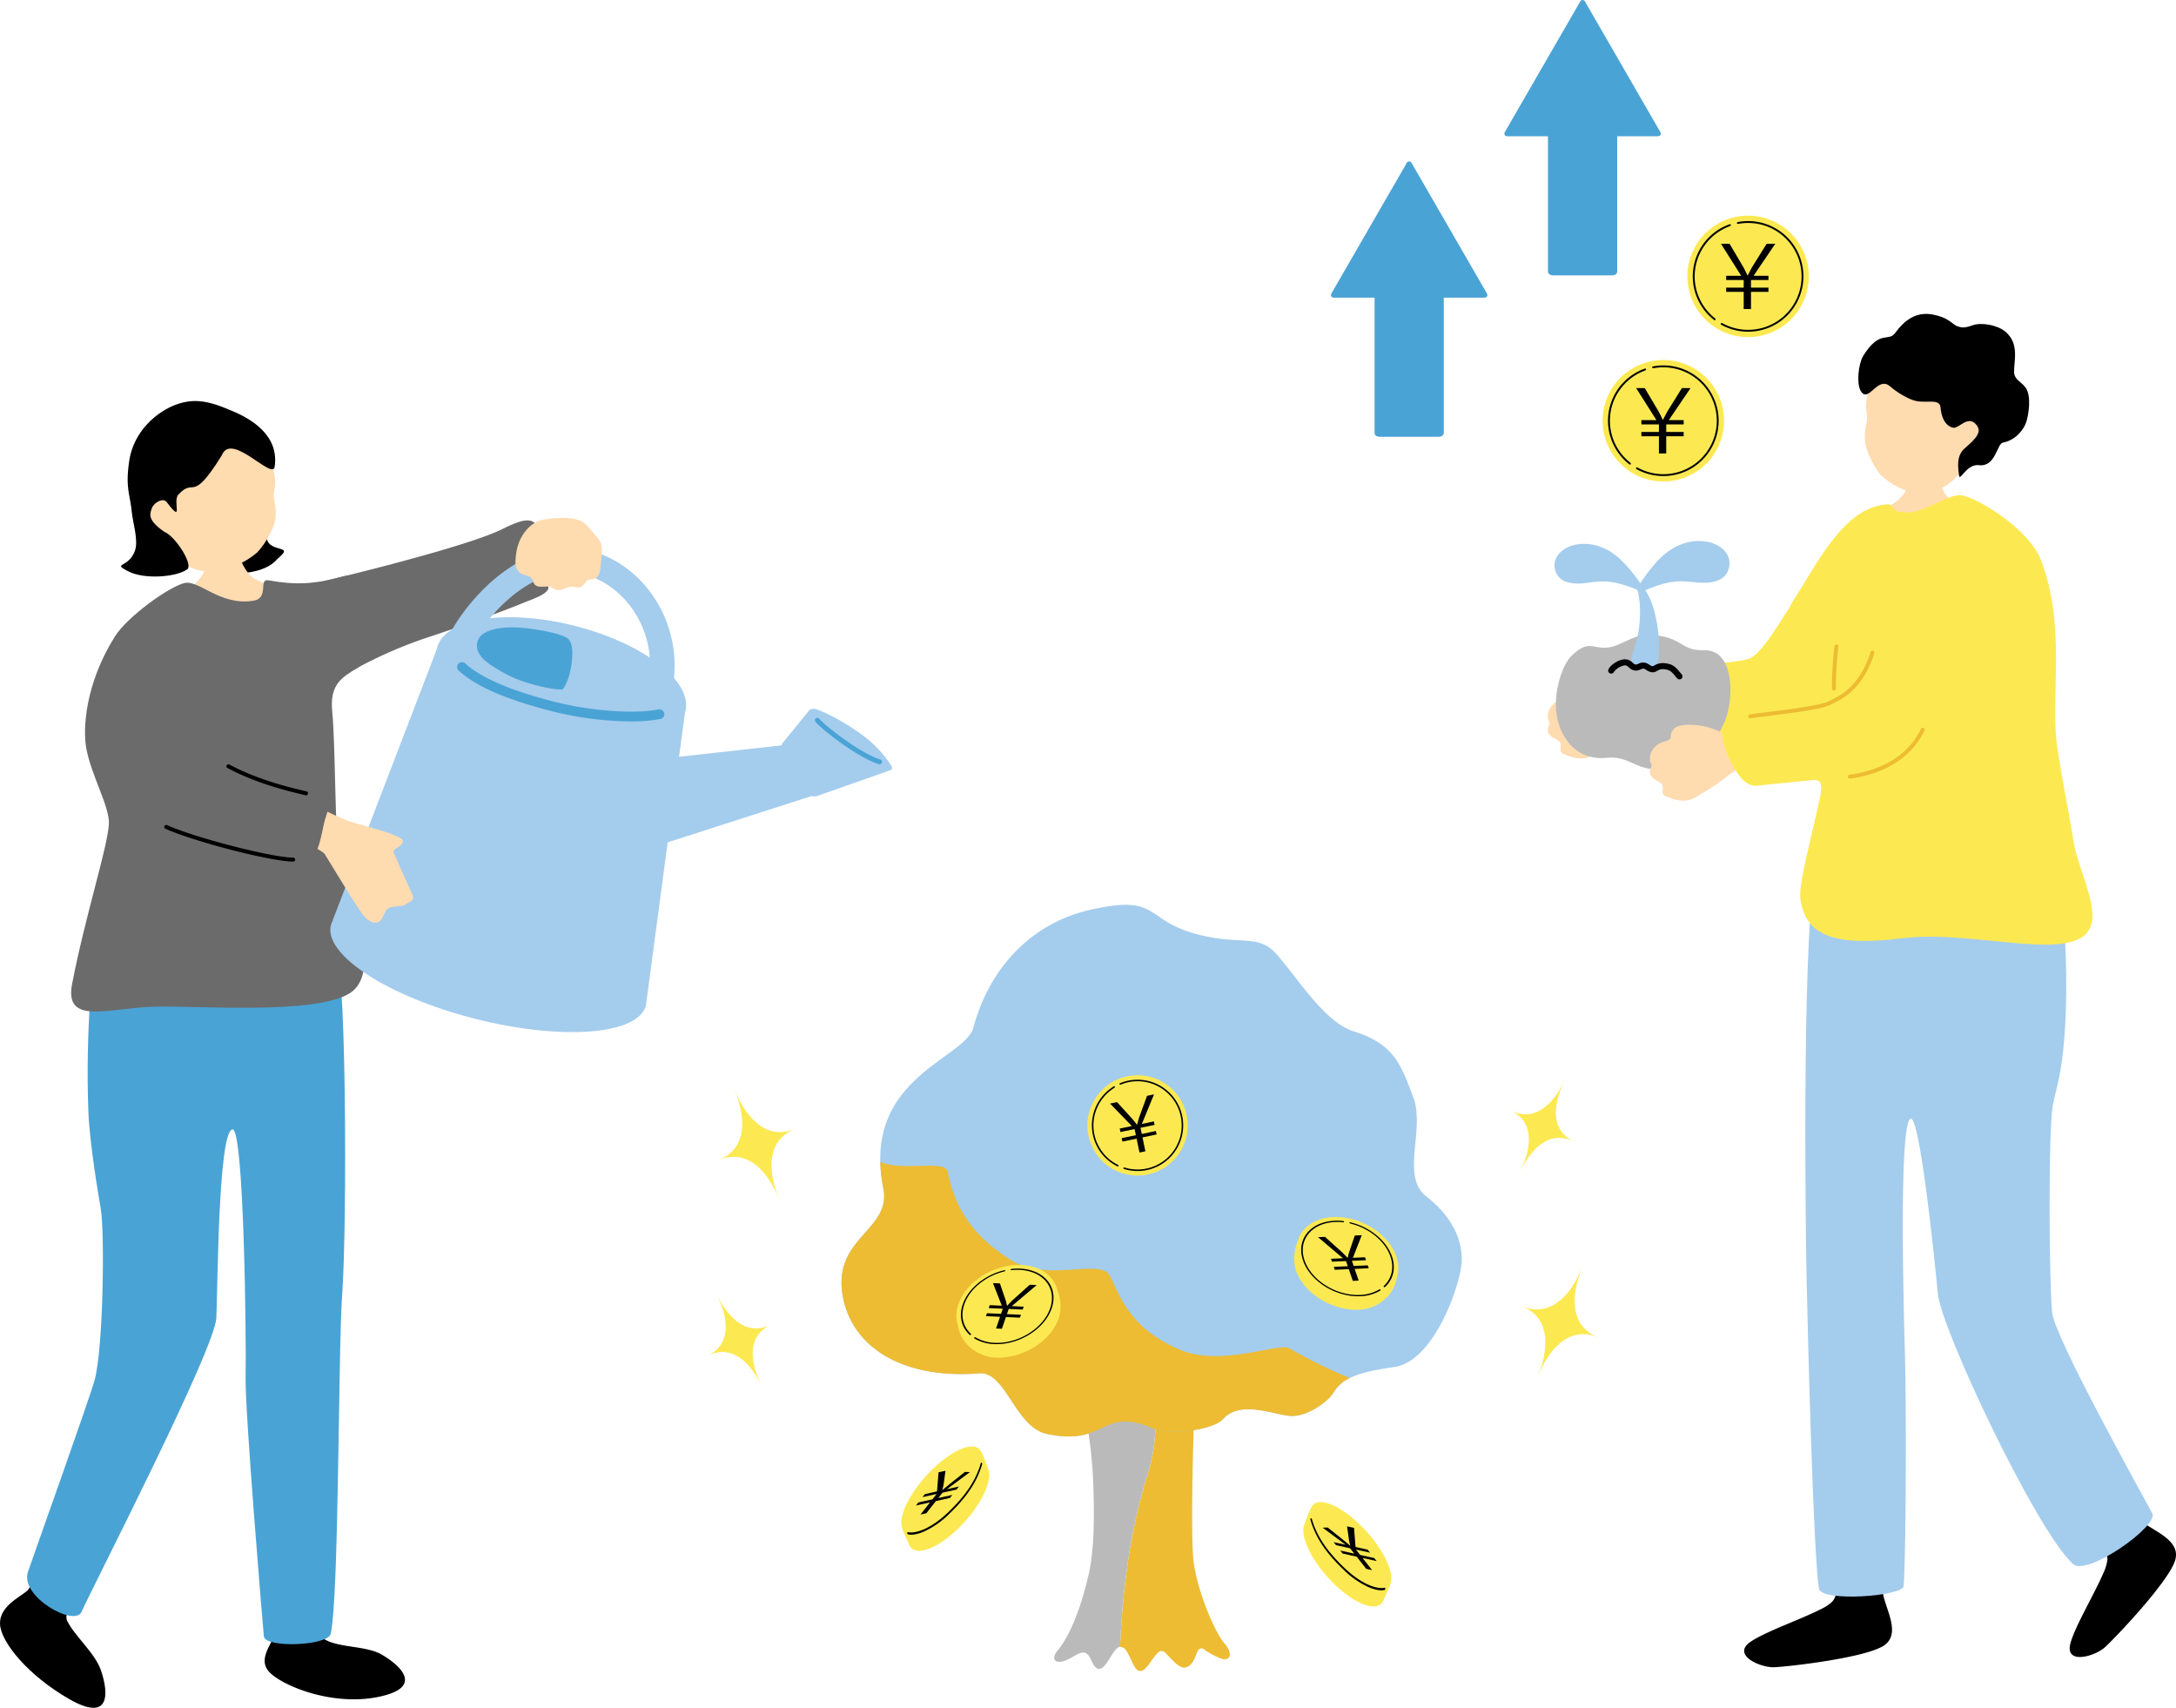<svg xmlns="http://www.w3.org/2000/svg" xmlns:xlink="http://www.w3.org/1999/xlink" width="1087.114" height="853.066" viewBox="0 0 1087.114 853.066"><defs><clipPath id="a"><rect width="1087.115" height="853.066" fill="none"></rect></clipPath></defs><g clip-path="url(#a)"><path d="M236.417,362.881c-4.088-4.607-12.821-23.885-15.179-39.835-1.781-12.06-.331-70.588,1.19-96.362.258-4.379-14.348,1.2-21.867,1.636-.561.033-1.162.033-1.781.021a88.422,88.422,0,0,1-1.4,52.73c-8.464,28.535-11.768,56.259-12.982,83.75.052,0,.106-.006.158,0,2.616.41,3.11,1.663,6.148,8.13,3.114,6.628,5.742,4,9.319-1.129,3.83-5.493,4.446-5.041,5.845-4.852,1.511.2,7.065,8.779,10.97,8.172,4.965-.777,5.6-8.482,7.083-9.2,2.592-1.256.78.358,10.208,4.409,5.341,2.294,7.11-2.036,2.291-7.468" transform="translate(375.173 457.824)" fill="#edbc32"></path><path d="M220.838,227.868c-12.175-.255-34.692-8.561-33.854,5.8.646,11.046,5.462,24.675,6.194,52.3.352,13.331.461,29.739-2.416,42.212-2.722,11.786-7.757,28.723-15.637,38.154-3.629,4.343-.88,8.005,7.277,3.229,5.265-3.08,7.274-3.954,9.866,1.863,5.338,11.981,10.042-7.222,14.184-7.083,1.214-27.491,4.522-55.215,12.982-83.75a88.445,88.445,0,0,0,1.405-52.73" transform="translate(353.115 458.297)" fill="#bababa"></path><path d="M414.718,379.784c-12.433,1.769-19.619,3.76-24.25,6.6a17.949,17.949,0,0,0-5.86,5.772c-.13.2-.261.4-.379.616a16.2,16.2,0,0,1-2.361,2.8c-3.271,3.183-8.882,6.931-14.417,8.23a15.746,15.746,0,0,1-5.01.41c-8.588-.835-24.693-7.869-33.278,1.56-5.217,5.726-26.729,8.2-35.408,4.528-25.564-10.8-22.808,9.234-52.551,2.941-15.944-3.375-20.514-31.329-33.788-30.276-38.694,3.071-64.7-13.422-68.5-40.2-3.957-27.84,24.635-31.548,20.514-52.226-11.028-55.321,40.852-64.376,45.076-80.466,6.552-24.966,25.066-51.082,58.365-58.659,36.054-8.2,25.9,6.024,56.259,12.94,20.126,4.582,28.07-.986,37.362,9.887,10.888,12.745,23.764,33.5,38.088,37.942,20.441,6.339,23.767,17.431,29.682,33.129s-6.47,39.2,6.361,49.2c12.815,9.993,18.253,21.664,17.75,32.771-.528,11.1-13.6,49.662-33.651,52.5" transform="translate(281.868 303.043)" fill="#a4cced"></path><path d="M272.558,248.047c-4.813-8.719-31.059,3.487-49-7.556-22.347-13.756-28.975-29.542-31.991-44.457-1.211-6-22.884.1-33.651-4.789a76.345,76.345,0,0,0,1.508,13.231c4.124,20.675-24.471,24.386-20.514,52.223,3.805,26.775,29.812,43.268,68.507,40.2,13.27-1.053,17.844,26.9,33.788,30.276,29.742,6.3,26.984-13.741,52.548-2.938,8.682,3.669,30.195,1.2,35.411-4.531,8.582-9.426,24.687-2.391,33.275-1.557a15.664,15.664,0,0,0,5.01-.413c5.535-1.3,11.149-5.044,14.421-8.23a16.358,16.358,0,0,0,2.361-2.8c.118-.219.249-.419.376-.619a17.94,17.94,0,0,1,5.86-5.769c.628-.385,1.3-.753,2.033-1.108a248,248,0,0,1-30.261-14.842c-5.25-2.9-33.879,9.3-54.247.874-26.687-11.043-30.941-29.057-35.435-37.2" transform="translate(281.868 389.112)" fill="#edbc32"></path><path d="M188.321,240.868c2.431,5.866-4.431,19.127-15.325,29.624s-21.7,14.248-24.134,8.382,4.431-19.127,15.328-29.621,21.7-14.251,24.131-8.385" transform="translate(301.883 484.44)" fill="#fce952"></path><path d="M191.645,247.978c2.522,6.078-4.27,19.516-15.164,30.009s-21.773,14.078-24.3,8c-.561-1.35-3.283-6.834-3.663-8.761-.974-4.953,10.354-13.088,18.827-21.248,7.353-7.08,17.944-20.214,20.681-16.639,1.2,1.563,2.795,6.664,3.614,8.643" transform="translate(302.07 485.727)" fill="#fce952"></path><path d="M157.7,275.186c-3.4,1.463-6.212,1.851-8.039,1.372-.2-.052-.331-.34-.294-.643s.225-.507.425-.452c2.643.692,10.272-.525,20.217-10.105,8.718-8.4,13.677-15.88,16.074-24.262.082-.282.3-.413.483-.291a.69.69,0,0,1,.191.728c-2.464,8.6-7.508,16.241-16.357,24.766a44.114,44.114,0,0,1-12.7,8.888" transform="translate(303.896 489.852)"></path><path d="M153.055,263.971l4.783-6.084-7.049,1.563,1.19-1.514,7.049-1.563,2.106-2.677-7.049,1.563,1.19-1.514,6.048-1.341.765-9.541,3.469-.768-.989,7.2a24.474,24.474,0,0,1-.619,2.4l.146-.03c1.232-1,2.452-2.027,3.912-3.211l7.247-5.772,2.519.079L166.295,251.3l5.972-1.326-1.19,1.514-7.01,1.554-2.106,2.68,7.013-1.554-1.19,1.511-7.013,1.554-4.783,6.087Z" transform="translate(306.797 492.57)"></path><path d="M216.218,250.018c-2.431,5.866,4.431,19.127,15.325,29.624s21.7,14.248,24.134,8.382S251.247,268.9,240.349,258.4s-21.7-14.251-24.131-8.385" transform="translate(438.927 503.057)" fill="#fce952"></path><path d="M215.086,257.128c-2.522,6.078,4.27,19.516,15.164,30.009s21.773,14.078,24.3,8c.561-1.35,3.283-6.834,3.663-8.761.977-4.953-10.354-13.088-18.827-21.248-7.35-7.08-17.944-20.214-20.681-16.639-1.2,1.563-2.795,6.664-3.614,8.643" transform="translate(436.549 504.344)" fill="#fce952"></path><path d="M244.817,284.336c3.4,1.463,6.212,1.851,8.039,1.372.2-.052.331-.34.294-.643s-.225-.507-.425-.452c-2.643.692-10.272-.525-20.217-10.105-8.719-8.4-13.677-15.88-16.074-24.262-.082-.282-.3-.413-.483-.291a.683.683,0,0,0-.188.728c2.461,8.6,7.5,16.241,16.354,24.766a44.112,44.112,0,0,0,12.7,8.888" transform="translate(438.935 508.469)"></path><path d="M239.527,272.47l-4.783-6.084-7.013-1.554-1.19-1.514,7.013,1.554-2.106-2.676-7.013-1.557-1.19-1.511,5.975,1.323-11.474-8.542,2.519-.079,7.244,5.769c1.463,1.183,2.683,2.209,3.915,3.211l.143.033c-.255-.892-.443-1.505-.616-2.4l-.992-7.2,3.472.771.765,9.541,6.048,1.338,1.19,1.514-7.049-1.563,2.1,2.68,7.052,1.563,1.19,1.511-7.052-1.563,4.786,6.084Z" transform="translate(443.036 511.185)"></path><path d="M228.589,196.924a25.048,25.048,0,1,1-29.633-19.4,25.047,25.047,0,0,1,29.633,19.4" transform="translate(364.234 360.103)" fill="#fce952"></path><path d="M197.452,209.179,196,202.245l-7.08,1.475L188.566,202l7.08-1.478-.637-3.053-7.08,1.475-.361-1.724,6.072-1.268-10.891-11.225,3.487-.728,7.687,8.445c.9,1.053,1.417,1.766,2.2,2.8l.146-.03c.328-1.117.613-2.264,1.014-3.584l3.942-10.761,3.487-.728-6.069,14.766,6-1.253.361,1.727-7.043,1.469.637,3.056,7.043-1.472.358,1.727-7.043,1.469,1.448,6.934Z" transform="translate(371.826 366.519)"></path><path d="M181,202.848a22.075,22.075,0,0,1,9.917-23.2c.649-.379.346-1.053-.2-.783a22.795,22.795,0,0,0,1.8,39.942c.537.255.865-.467.155-.789A22.007,22.007,0,0,1,181,202.848" transform="translate(365.735 363.792)"></path><path d="M188.663,178.207a22.89,22.89,0,0,0-4.112,1.278c-.476.255-.249.944.464.649a21.8,21.8,0,0,1,3.805-1.168,22.038,22.038,0,1,1-1.872,42.664c-.807-.212-.892.5-.346.7a22.809,22.809,0,1,0,2.06-44.123" transform="translate(374.982 361.601)"></path><path d="M208.032,231.621c-3.909,11.428-18,20.214-31.478,19.616-10.051-.443-17.507-7.848-18.724-15.376-.413-2.564.413-3.5,1.405-6.4,3.912-11.432,18-20.214,31.478-19.616,8.266.364,14.117,2.458,16.706,7.99a20.519,20.519,0,0,1,.613,13.783" transform="translate(320.903 426.902)" fill="#fce952"></path><path d="M207.253,230.006c-3.909,11.431-18,20.214-31.478,19.616s-21.227-10.345-17.319-21.773,18-20.214,31.478-19.616,21.227,10.345,17.319,21.773" transform="translate(320.338 423.616)" fill="#fce952"></path><path d="M167.359,233.874l2-5.854-7.043-.313.5-1.454,7.043.31.883-2.576-7.046-.313.5-1.457,6.045.267-4.418-11.28,3.469.155,2.868,8.379c.3,1.029.431,1.711.634,2.707l.146.006c.825-.825,1.627-1.684,2.613-2.655l8.649-7.778,3.469.155L175.21,222.706l5.969.264-.5,1.457-7.007-.313-.883,2.579,7.01.31-.5,1.457-7.01-.31-2,5.854Z" transform="translate(330.258 429.723)"></path><path d="M159.866,226.219c2.68-7.839,10.84-14.275,19.919-16.472.762-.167.81-.771.191-.668-9.5,2.218-18.068,8.922-20.866,17.106-2.061,6.024-.543,11.544,3.478,15.228.361.316,1-.194.516-.6-3.793-3.557-5.207-8.834-3.238-14.594" transform="translate(321.863 425.375)"></path><path d="M183.352,208.838a27.435,27.435,0,0,0-4.291.155c-.546.1-.674.7.106.616a26.67,26.67,0,0,1,3.966-.13c11.835.525,18.672,9.119,15.237,19.158s-15.856,17.783-27.694,17.261a20.046,20.046,0,0,1-9.511-2.68c-.622-.34-1.038.215-.643.489a20.665,20.665,0,0,0,9.935,2.831c12.251.543,25.115-7.474,28.668-17.868s-3.52-19.288-15.774-19.831" transform="translate(326.289 424.855)"></path><path d="M213.966,223.739c3.909,11.428,18,20.214,31.478,19.616,10.051-.443,17.507-7.848,18.724-15.376.413-2.564-.413-3.5-1.405-6.4-3.912-11.431-18-20.214-31.478-19.616-8.266.364-14.117,2.458-16.706,7.99a20.519,20.519,0,0,0-.613,13.783" transform="translate(433.495 410.865)" fill="#fce952"></path><path d="M214.48,222.124c3.909,11.428,18,20.214,31.475,19.616s21.23-10.345,17.319-21.773-18-20.214-31.478-19.616S210.569,210.7,214.48,222.124" transform="translate(434.325 407.579)" fill="#fce952"></path><path d="M234.362,226.122l-2-5.854-7.007.31-.5-1.457,7.007-.31-.883-2.576-7.007.309-.5-1.457,5.972-.264-12.46-10.533,3.469-.155,8.649,7.778c.986.974,1.787,1.83,2.613,2.655l.146-.006c.2-1,.334-1.678.634-2.707l2.868-8.379,3.469-.155-4.415,11.28,6.042-.267.5,1.457-7.043.313.88,2.576,7.046-.31.5,1.457-7.046.31,2,5.854Z" transform="translate(441.485 413.686)"></path><path d="M242.683,218.337c-2.68-7.838-10.84-14.275-19.919-16.472-.762-.167-.81-.771-.188-.668,9.5,2.218,18.065,8.922,20.863,17.106,2.06,6.027.543,11.544-3.478,15.228-.361.316-1-.194-.516-.6,3.793-3.56,5.207-8.837,3.238-14.6" transform="translate(451.985 409.338)"></path><path d="M230.908,200.956a27.434,27.434,0,0,1,4.291.155c.546.1.674.7-.106.616a26.679,26.679,0,0,0-3.966-.13c-11.835.525-18.672,9.119-15.237,19.158s15.856,17.783,27.694,17.261a20.046,20.046,0,0,0,9.51-2.68c.622-.34,1.038.212.643.489a20.656,20.656,0,0,1-9.935,2.831c-12.251.543-25.115-7.474-28.668-17.868s3.52-19.288,15.774-19.831" transform="translate(435.847 408.818)"></path><path d="M156.085,199.227c-12.054,4.91-14.794,17.646-7.6,35.308-7.189-17.661-18.035-24.857-30.091-19.944,12.057-4.913,14.794-17.646,7.608-35.308,7.186,17.661,18.035,24.854,30.088,19.944" transform="translate(240.877 364.774)" fill="#fce952"></path><path d="M147.539,228.193c-9.893,4.868-11.45,15.8-4.321,30.295-7.128-14.5-16.727-19.931-26.62-15.061,9.893-4.871,11.45-15.8,4.321-30.3,7.128,14.5,16.727,19.931,26.62,15.064" transform="translate(237.233 433.638)" fill="#fce952"></path><path d="M288.313,243.778c-12.054-4.91-14.794-17.646-7.6-35.308-7.189,17.661-18.035,24.857-30.091,19.944,12.057,4.913,14.794,17.646,7.608,35.308,7.186-17.661,18.035-24.854,30.088-19.944" transform="translate(509.912 424.158)" fill="#fce952"></path><path d="M279.767,208.179c-9.893-4.868-11.45-15.8-4.321-30.295-7.128,14.5-16.727,19.931-26.62,15.061,9.893,4.871,11.45,15.8,4.321,30.3,7.128-14.5,16.727-19.931,26.62-15.064" transform="translate(506.268 361.927)" fill="#fce952"></path><path d="M324.521,89.6a30.342,30.342,0,1,1-30.343-30.343A30.344,30.344,0,0,1,324.521,89.6" transform="translate(536.811 120.568)" fill="#fce952"></path><path d="M280.743,96.519V87.938h-8.761V85.8h8.761V82.023h-8.761V79.89H279.5L269.36,63.879h4.312L280.7,75.8c.8,1.469,1.247,2.446,1.912,3.869h.179c.668-1.244,1.29-2.534,2.091-4l7.338-11.783h4.312L285.68,79.89h7.426v2.133H284.39V85.8h8.715v2.136H284.39v8.582Z" transform="translate(548.047 129.97)"></path><path d="M265.671,86.733a26.739,26.739,0,0,1,17.5-25.063c.862-.288.668-1.162-.049-.977a27.613,27.613,0,0,0-7.75,47.811c.574.434,1.141-.343.379-.9a26.656,26.656,0,0,1-10.081-20.872" transform="translate(538.626 123.436)"></path><path d="M283.005,60.15a27.609,27.609,0,0,0-5.192.5c-.625.182-.528,1.059.388.883a26.695,26.695,0,1,1-7.969,49.689c-.907-.452-1.184.376-.586.747A27.631,27.631,0,1,0,283.005,60.15" transform="translate(547.984 122.383)"></path><path d="M338.476,65.84A30.342,30.342,0,1,1,308.133,35.5,30.344,30.344,0,0,1,338.476,65.84" transform="translate(565.205 72.223)" fill="#fce952"></path><path d="M294.7,72.758V64.177h-8.761V62.043H294.7V58.262h-8.761V56.129h7.517L283.315,40.118h4.312l7.025,11.917c.8,1.469,1.247,2.446,1.912,3.869h.179c.668-1.244,1.29-2.534,2.091-4l7.338-11.783h4.312L299.635,56.129h7.426v2.133h-8.716v3.781h8.716v2.133h-8.716v8.582Z" transform="translate(576.44 81.625)"></path><path d="M279.626,62.972a26.742,26.742,0,0,1,17.5-25.063c.862-.288.668-1.162-.049-.977a27.613,27.613,0,0,0-7.75,47.811c.574.434,1.141-.343.379-.9a26.657,26.657,0,0,1-10.081-20.872" transform="translate(567.02 75.091)"></path><path d="M296.961,36.389a27.609,27.609,0,0,0-5.192.5c-.625.182-.528,1.059.391.883a26.695,26.695,0,1,1-7.972,49.689c-.907-.452-1.184.376-.586.747a27.631,27.631,0,1,0,13.358-51.816" transform="translate(576.38 74.038)"></path><path d="M260.875,121.6c0,1-1.162,1.821-2.579,1.821H228.877c-1.42,0-2.582-.819-2.582-1.821V48.394c0-1,1.162-1.821,2.582-1.821H258.3c1.417,0,2.579.819,2.579,1.821Z" transform="translate(460.425 94.759)" fill="#4aa3d5"></path><path d="M259.473,27.49a1.363,1.363,0,0,0-2.579,0l-37.472,64.9c-.71,1.232-.127,2.237,1.29,2.237h74.94c1.42,0,2-1,1.293-2.237Z" transform="translate(445.825 54.056)" fill="#4aa3d5"></path><path d="M289.426,95.033c0,1-1.162,1.821-2.579,1.821H257.428c-1.42,0-2.582-.819-2.582-1.821V21.826c0-1,1.162-1.821,2.582-1.821h29.418c1.417,0,2.579.819,2.579,1.821Z" transform="translate(518.516 40.703)" fill="#4aa3d5"></path><path d="M288.025.922a1.363,1.363,0,0,0-2.579,0l-37.471,64.9c-.71,1.229-.127,2.237,1.29,2.237H324.2c1.42,0,2-1.007,1.29-2.237Z" transform="translate(503.918 0.001)" fill="#4aa3d5"></path><path d="M169.542,90.59c-1.569-7.535-8.476-5.338-17.892-.628-16.7,8.351-75.319,22.717-82.879,24.486C54.017,117.9,47.11,124.077,49.2,136.631c1.627,9.756,20.329,28.034,29.3,23.024a223.44,223.44,0,0,1,34.322-15.07c23.606-7.76,41.526-14.566,48.87-17.58,4.877-2,13.868-4.831,12.861-8.363-1.569-5.5-3.733-21.913-5.013-28.052" transform="translate(99.365 174.297)" fill="#6b6b6b"></path><path d="M47.814,266.478c1.432-3.96-20.872-12.791-20.872-12.791-5.116,3.942-10.293,22.277-13.459,24.863C9.38,281.909-.346,286.467.009,295.091c.376,9.058,14.141,25.767,34.583,37.469s19.84-2.652,15.832-14.378C47.468,309.536,37.4,301.221,33.6,293.559c-1.353-2.734.9-6.015,1.754-8.567,3.253-9.711,11.022-14.554,12.457-18.514" transform="translate(0 516.158)"></path><path d="M102.2,289.466c-7.866-4.646-21.485-3.326-28.789-7.772-6.864-4.182-1-12.023-2.488-15.962s-21.543,0-21.543,0a59.828,59.828,0,0,0-1.011,13.128c.07,3.951-8.6,12.178-2.789,18.884,5.936,6.852,30.8,17.337,53.94,12.94s13.349-14.915,2.68-21.218" transform="translate(88.655 537.102)"></path><path d="M41.1,156.186c-4.182.9-7.514,44.518-6.012,82.8.6,15.4,4.959,41.459,6.178,48.369,1.979,11.21,1.366,69.739-3.11,85.755-2.8,10.008-28.237,81.055-33.25,95.633C.66,481.091,28.172,496.4,31.628,488.79,38.462,473.756,98.08,357.894,99,342.011c.668-11.562.792-93.557,8.078-94.258,5.7-.549,6.946,103.466,6.555,124.414-.316,16.821,8.667,124.35,9.11,128.774.61,6.072,32.106,4.758,33.408-1.217,4.252-19.5,3.639-141.353,5.772-170.382,2.385-32.44,2.355-174.64-4.349-173.829-3.444.416-116.478.674-116.478.674" transform="translate(9.072 316.402)" fill="#4aa3d5"></path><path d="M68.442,108.059c-5.9,7.153-22.125,8.357-29.424,5.229C23.445,106.612,51.436,93.9,53.5,87.093c1.508-4.983,5.511-3.244,10.315,3.93,1.487,2.221-3.7,8.16,3.878,10.909,4.279,1.554,6.822.932.753,6.127" transform="translate(69.837 171.424)"></path><path d="M31.318,135.031c7.31,9.957,17.449,14.217,25.494,13.4a40.707,40.707,0,0,0,21.755-9.371c5.025-5.277,8.43-12.9,9-16.08a24.8,24.8,0,0,0-.328-9.514c-1.666-7.441,3.563-7.841-3.323-22.5C81.83,86.51,69.661,66.333,47.845,67.347c-19.176.889-31.827,46.849-16.527,67.684" transform="translate(49.867 136.95)" fill="#ffdbb0"></path><path d="M70.3,93.079c4.752-11.993,25.391,12.894,26.4,5.69C98.9,83.219,85.243,74.828,74.279,70.492c-2.549-1.011-9.007-4.066-15.971-4.449C43.881,65.254,26.7,78.124,24.059,95.688c-2.106,13.99.431,16.866,1.287,26.131.437,4.749,3.378,13.777,1.529,18.979-3.15,8.864-11.759,5.9-3.4,10.263,7.9,4.127,23.694,3.019,29.454-.907,3.347-2.282-5.887-16.645-11.4-18.824-8.263-5.726-7.323-8.685-6.26-11.671s5.66-5.514,7.441-3.192c8.855,11.547,2.762-.367,5.854-3.7,8.4-9.067,6.245,5.25,21.743-19.686" transform="translate(40.539 134.303)"></path><path d="M47.83,92.72c-.015-2.916,16.266-5,16.132-1.733-.073,1.784,2.388,10.879,7.532,15.492,4.027,3.611,33.429,11.046,34.683,19.652,2.112,14.469-44.9,18.147-50.445,18.144-20.875-.012-35.721-12.809-25.934-21.418,2.54-2.237,13.783-12.821,16.63-16.882,3.144-4.494,1.408-12.1,1.4-13.255" transform="translate(54.358 181.749)" fill="#ffdbb0"></path><path d="M12.2,298.665c6.594-34.073,17.522-67.5,18.359-79.638.595-8.6-8.788-24.277-11.3-38.088-1.8-9.893-.419-32.231,14.232-55.67,6.282-10.054,26.99-24.851,34.74-26.79,7.323-1.83,18,11.617,34.637,8.791,7.957-1.35,2.191-11.1,7.426-10.169,13.565,2.422,22.942,2.039,37.778-2.076,8.439-2.337,10.9,10.406,12.251,22.526,1.262,11.374-1.387,20.89-5.5,23.309-8.005,4.707-14.026,8.336-12.682,21.8,1.684,16.821,1.356,64.389,3.368,70.021,8.036,22.5,21.434,60.735,5.386,70.695-17.607,10.928-76.2,6.063-98.3,6.734-22.526.683-44.436,9.426-40.4-11.447" transform="translate(23.832 192.774)" fill="#6b6b6b"></path><path d="M54.778,243.7,211.6,283.668l19.455-146.06L107.6,106.148Z" transform="translate(111.452 215.972)" fill="#a4cced"></path><path d="M72.221,116.819c-3.757,14.742,20.96,33.769,55.206,42.494s65.05,3.851,68.807-10.891-20.957-33.769-55.2-42.494-65.053-3.851-68.81,10.891" transform="translate(146.175 206.711)" fill="#a4cced"></path><path d="M54.676,161.219c-3.757,14.742,28.428,35.672,71.887,46.745s81.738,8.1,85.494-6.64-28.431-35.672-71.89-46.745-81.735-8.1-85.491,6.64" transform="translate(110.638 300.888)" fill="#a4cced"></path><path d="M94.644,135.025l8.142,49.237,110.688-35.605-4.361-26.377Z" transform="translate(192.565 248.794)" fill="#a4cced"></path><path d="M142.405,117.69c1.092-1.341,2.88-1.159,4.5-.549,6.776,2.552,13.971,6.825,20.514,11.383A59.438,59.438,0,0,1,183.276,144.5c.974,1.432,1.177,2.361-.455,2.938l-36.337,12.8a4.141,4.141,0,0,1-4.643-1.614l-12.624-20a4.68,4.68,0,0,1,.307-5.1Z" transform="translate(261.661 237.394)" fill="#a4cced"></path><path d="M161.967,138.6a168.8,168.8,0,0,1-38.795-4.962c-23.4-5.966-38.367-12.442-47.113-20.4a2.438,2.438,0,1,1,3.283-3.605c8.021,7.292,22.751,13.592,45.037,19.273,15.109,3.848,37.648,6.351,51.485,3.684a2.441,2.441,0,1,1,.923,4.795,79.715,79.715,0,0,1-14.821,1.214" transform="translate(153.131 221.774)" fill="#4aa3d5"></path><path d="M123.2,108.354c2.677,1.581,3.584,5.356,2.586,13.094-1.011,7.838-3.723,11.92-4.188,12.554-.91,1.25-17.713-1.748-27.3-6.758-10.02-5.235-16.3-9.5-15.75-15.659.637-7.143,11.4-8.348,17.716-8.318,8.776.039,22.814,2.655,26.932,5.086" transform="translate(159.755 210.111)" fill="#4aa3d5"></path><path d="M186.152,162.453l-11.9-2.7a49.537,49.537,0,0,0-6.564-37.426c-6.388-9.993-16.035-17-26.462-19.215C113.27,97.175,88.213,131.846,85,141.487l-11.58-3.86c4.61-13.823,34.51-54.071,70.349-46.457,13.6,2.9,26.067,11.853,34.2,24.58a61.809,61.809,0,0,1,8.181,46.7" transform="translate(149.38 183.564)" fill="#a4cced"></path><path d="M166.44,141.312a1.3,1.3,0,0,1-.337-.046c-9.1-2.6-26.793-15.722-31.624-21.06a1.219,1.219,0,1,1,1.809-1.636c4.555,5.034,21.907,17.9,30.489,20.347a1.221,1.221,0,0,1-.337,2.394" transform="translate(272.974 240.426)" fill="#4aa3d5"></path><path d="M84.952,189.055c-2.488-2.7-16.475-25.861-19.437-30.671-1.353-2.2-7.593-4.88-14.73-7.656-6.649-2.44-2.267-23.8,8.791-17.58a155.168,155.168,0,0,0,16.888,8.1c3.912,1.587,27.9,7.11,27.876,10.169s-5.45,3.651-4.573,5.878,7.228,16.357,9.1,20.408-1.326,3.769-2.868,5.286-6.351.759-8.7,2.039-2.491,4.74-4.552,6.543-5.311.188-7.8-2.513" transform="translate(96.946 268.608)" fill="#ffdbb0"></path><path d="M99.082,86.081c-6.937,1.026-12.393,8.285-13.656,15.725C84.2,109,84.64,112.322,89.82,113.893c1.66.5,3.508.956,4.2,3.994,1.1,2.23,4.039,1.766,7.247,1.611,1.478-.073,2.98,1.982,5.426,1.83,3.068-.194,4.245-2.607,8.464-1.366,2.4.707,3.848-1.193,4.877-2.731,1.614-2.419,4.591-.152,6.206-3.156,1.4-2.613,1.1-4.579,1.323-6.306.355-2.7.8-7.441.085-9.574-.625-1.885-2.476-3.915-7.174-9.283s-17.328-3.432-21.391-2.831" transform="translate(172.651 173.44)" fill="#ffdbb0"></path><path d="M53.54,128.065c11.243,4.4,26.31,8.336,32.44,10.045,4.7,1.314,6.279,2.931,3.766,10.048s-2.931,23.858-12.557,22.6-37.462-6.279-39.972-9.835c-5.335-7.556,6.7-36.625,16.323-32.859" transform="translate(73.052 259.882)" fill="#6b6b6b"></path><path d="M91.446,154.089c-10.879,0-49.65-9.972-63.821-16.414a.985.985,0,1,1,.816-1.793c13.683,6.221,52.548,16.235,63,16.235a.986.986,0,0,1,0,1.973" transform="translate(55.029 276.281)"></path><path d="M77.069,141.306a.922.922,0,0,1-.222-.027c-11.161-2.582-25.685-6.467-39.053-13.622a.986.986,0,0,1,.929-1.739c13.164,7.046,27.527,10.885,38.567,13.44a.987.987,0,0,1-.222,1.948" transform="translate(75.837 255.963)"></path><path d="M304.763,129.948c-3.8,2.856-7.656,5.259-11.243,8.069a109.875,109.875,0,0,1-13.295,8.976c-2.825,1.545-6.87,5.836-17.394,1.1-3.957-1.781.907-5.065-3.669-7.313-7.708-3.784-2.589-6.549-3.72-8.9-1.957-4.063.8-9.6,6.643-11.17s.85-2.655,5.186-6.685c2.61-2.425,12.8-2.179,19.589.564,6.767,2.737,6.342,2.494,9.38.965,3.11-1.569,10.466,12.94,8.524,14.4" transform="translate(518.443 228.593)" fill="#ffdbb0"></path><path d="M331.629,127.452c-8.321,2.23-53.719,5.969-62.173,9.058-5.4,1.972-3.232,12.3.188,19.37s7.823,14.751,14.505,13.677c4.37-.7,44.236-4.173,51.054-5.347,17.935-3.083,25.743-3.79,32.213-14.469,15.443-25.488,18.93-37.456,7.535-44.579-10.048-6.279-19.064-8.412-23.127-2.51-4.394,6.382-13.619,23.036-20.2,24.8" transform="translate(541.587 201.789)" fill="#fce952"></path><path d="M357.1,285.963a18.362,18.362,0,0,1-.674-3.487c-.531-7.48,5.726-25.379,5.611-30.422,0,0-24.629-1.338-25.995,5.687s-.267,24.423-4.877,29.657a21.741,21.741,0,0,1-5.836,3.836c-9.777,5.007-27.912,11.289-35.147,16.338-9.25,6.455,4.907,12.888,12,12.6s45.592-4.685,54.766-10.821c7.881-5.271,2.243-15.78.155-23.385" transform="translate(584.224 512.629)"></path><path d="M378.549,270.421a18.63,18.63,0,0,1-2.755-2.24c-5.21-5.4-11.9-23.136-15.228-26.926,0,0-19.743,14.785-16.281,21.045s15.474,18.9,15.3,25.873a21.681,21.681,0,0,1-2.012,6.685c-4.282,10.114-14.151,26.574-16.457,35.089-2.95,10.888,12.035,6.734,17.282,1.957s31.952-32.862,35.044-43.456c2.658-9.1-8.412-13.538-14.894-18.029" transform="translate(693.269 490.863)"></path><path d="M419.66,153.375c.832,1,7.326,4.364,7.857,47.659.555,45.2-5.274,58.055-6.652,65.842-2.321,13.116-1.939,88.28-.316,103.9,1.317,12.706,46.3,93.032,50,100.2,3.226,6.245-32.586,31.563-39.584,25.254C412.687,479.751,365.079,378.959,363.4,361.1c-2.048-21.84-9.195-89.339-13.65-87.358-6.142,2.728-3.214,102.61-2.728,119.434.543,18.96.68,93.5-.683,113.974-.352,5.274-41.183,8.166-42.315,1.365-2.731-16.381-5.444-120.942-6.142-152.875-.728-33.223-2.4-186.056,5.292-208.7,6.309-18.569,116.481,6.427,116.481,6.427" transform="translate(604.717 285.02)" fill="#a4cced"></path><path d="M356.842,114.89c-6.725,9.8-15.826,13.99-22.948,13.167s-13.492-4.121-19.085-9.3c-4.333-5.217-7.171-12.742-7.6-15.889a27.163,27.163,0,0,1,.519-9.386c1.657-7.335-2.977-7.744,3.484-22.2,1.963-4.391,4.361-14.084,23.7-13.04,17,.919,51.006,26.69,21.934,56.644" transform="translate(624.64 118.349)" fill="#ffdbb0"></path><path d="M355.173,57.758c2.4.774,3.429,1.171,7.908-.416s12.639-.079,16.545,3.368c6.791,6,4.079,14.248,4.133,19.859.039,4.173,3.9,5.019,5.957,8.2,2.67,4.118,1.369,13.043.161,16.848-1.065,3.359-5.038,9.134-11.714,10.345-2.971.537-3.581,12.263-11.9,11.265-6.5-.78-9.665,8.825-10.026,4.983-.282-3.013-1.66-9.416,2.774-13.313,5.55-4.883,9.586-8.5,5.192-12.588-3.766-3.5-8.133,2.485-10.6,2.249-2.37-.231-5.954-2.674-6.576-10.13-.391-4.655-6.919-2.042-12.342-3.271-3.062-.695-8.418-3.453-12.934-7.326-6.327-5.426-10.752,9-14.648,2.249-2.167-3.751-1.083-13.6,1.253-17.382,8.3-13.416,12.612-6.819,15.986-11.486,4.816-6.67,10.694-10.688,18.623-9.247s9.453,4.476,12.205,5.8" transform="translate(622.459 105.128)"></path><path d="M325.623,73.6c.859.018,16.074.2,17.149.112.4,1.824-2.765,15.015.288,21.81,3.872,8.618,22.793,14.521,18.572,22.317-5.42,10.005-46.864,8.828-51.868-2.959-5.538-13.04,10.1-7.735,15.61-21.974,3.7-9.574.228-18.1.249-19.306" transform="translate(627.875 149.74)" fill="#ffdbb0"></path><path d="M430.423,206.377c-3.372-23.882,4.776-60.058-8.19-92.817-5.9-14.9-30.2-30.031-39.034-31.912-6.515-1.387-18.466,8.251-26.653,8.479-10.639.3-6.734-4.4-11.2-4.06-21.764,1.675-34.847,29.927-47.088,48.763-12.436,19.133,2.789,89.585,10.463,88.945,5.022-.419,4.394,4.188,2.513,12.348-6.579,28.51-9.932,41.456-8.949,47.6,2.731,17.064,15.495,23.53,50.845,19.112,38.221-4.78,91.564,15.018,94.865-8.873,1.475-10.667-7.954-28.868-9.447-40.263-.983-7.52-5.829-31.047-8.127-47.322" transform="translate(597.247 165.844)" fill="#fce952"></path><path d="M263.97,114.983c8.376-8.139,10.3-3.5,17.692-4.063,6.849-.525,12.976-6.795,21.206-6.412,16.939.789,15.179,8.057,27.123,7.672,16.442-.531,15,26.853,10.029,36.819-4.9,9.838-9.826,18.781-20.969,21.391-22.75,5.326-24.028-5.851-37.253-4.455-12.761,1.347-21.358-6.333-24.644-18.4-3.153-11.574,1.608-27.494,6.816-32.552" transform="translate(521.154 212.599)" fill="#bababa"></path><path d="M271.4,114.561c-.968.431-3.259-.209-.537-4.206,4.534-6.664,10.573-15.185,18.966-18.963,13.662-6.148,26.99.677,25.646,10.081-.95,6.646-6.995,9.353-17.03,8.212-8.934-1.017-14.166-.856-27.045,4.877" transform="translate(548.479 181.17)" fill="#a4cced"></path><path d="M298.13,112.777c.929.379,3.074-.3.379-3.994C294.021,102.62,288.055,94.742,280,91.425c-13.107-5.4-25.506,1.454-23.949,10.309,1.1,6.254,6.9,8.63,16.354,7.247,8.415-1.229,13.37-1.235,25.721,3.8" transform="translate(520.706 182.122)" fill="#a4cced"></path><path d="M270.458,96.366c-.889-1.8,5.414.222,9.052,11.908a70.235,70.235,0,0,1,2.965,20.881c.018,7.711-1.687,10.931-5.553,9.2-2.828-1.265-3.714.883-6.506-.006-4.015-1.272-.6-7.514.877-13.252,2.358-9.14,2.437-22.086-.834-28.732" transform="translate(546.354 194.9)" fill="#a4cced"></path><path d="M300.331,118.533a1.51,1.51,0,0,1-1.083-.5c-.431-.47-.813-.932-1.177-1.372-1.529-1.836-2.455-2.947-5.341-3.189a4.848,4.848,0,0,0-3.39.743c-1.514.883-2.913,1.405-5.911-.613-.983-.662-1.438-.473-2.425-.058-1.4.589-3.505,1.478-6.382-1.423a2.145,2.145,0,0,0-2.124-.492,8.786,8.786,0,0,0-4.813,3.071,1.551,1.551,0,0,1-1.979.822,1.482,1.482,0,0,1-.853-1.906c.646-1.708,3.857-4.285,6.879-4.928a5.245,5.245,0,0,1,5.044,1.3c1.435,1.444,1.909,1.241,3.047.762a4.946,4.946,0,0,1,5.3.34c1.648,1.108,1.869.986,2.695.507a7.911,7.911,0,0,1,5.168-1.144c4.151.349,5.738,2.255,7.417,4.273.34.407.695.832,1.092,1.272a1.519,1.519,0,0,1-.1,2.142,1.5,1.5,0,0,1-1.059.395" transform="translate(538.676 220.829)"></path><path d="M321.581,136.9c-3.8,2.856-7.656,5.259-11.243,8.069a109.878,109.878,0,0,1-13.295,8.976c-2.825,1.548-6.873,5.836-17.394,1.1-3.957-1.781.907-5.065-3.669-7.313-7.708-3.784-2.589-6.549-3.72-8.9-1.957-4.063.8-9.6,6.643-11.17s.85-2.655,5.186-6.685c2.61-2.425,12.8-2.179,19.588.564,6.767,2.737,6.342,2.494,9.38.965,3.11-1.569,10.466,12.94,8.524,14.4" transform="translate(552.661 242.73)" fill="#ffdbb0"></path><path d="M334.118,145.046c-8.321,2.23-38.874,4.4-47.328,7.489-5.4,1.969-3.232,12.3.188,19.37s7.82,14.751,14.505,13.677c4.367-.7,44.236-4.173,51.055-5.35,17.935-3.08,25.294-13.468,31.766-24.147,15.44-25.488,12.609-46.7-1.86-53.033-15.346-6.725-22.5,12.348-29.521,27.573-3.456,7.489-12.226,12.66-18.806,14.421" transform="translate(576.858 206.849)" fill="#fce952"></path><path d="M288.79,140.885a.987.987,0,0,1-.14-1.963c2.771-.395,6.127-.816,9.711-1.262,11.328-1.417,25.427-3.177,29.752-5.341l.677-.337c5.839-2.9,14.663-7.271,20.174-24.2a.985.985,0,1,1,1.872.61c-5.766,17.719-15.036,22.317-21.169,25.357l-.671.334c-4.628,2.315-18.314,4.024-30.389,5.532-3.572.449-6.916.868-9.677,1.262a1.113,1.113,0,0,1-.14.009" transform="translate(585.576 217.911)" fill="#edbc32"></path><path d="M305.206,145.2a.985.985,0,0,1-.134-1.96c11.984-1.654,27.9-6.964,35.663-22.9a.985.985,0,0,1,1.772.862c-8.145,16.712-24.708,22.271-37.168,23.986a.988.988,0,0,1-.134.009" transform="translate(618.971 243.728)" fill="#edbc32"></path><path d="M302.584,129.179a.986.986,0,0,1-.986-.986,176.869,176.869,0,0,1,1.262-21.255.952.952,0,0,1,1.092-.865.987.987,0,0,1,.868,1.1,174.372,174.372,0,0,0-1.25,21.024.986.986,0,0,1-.986.986" transform="translate(613.639 215.803)" fill="#edbc32"></path></g></svg>